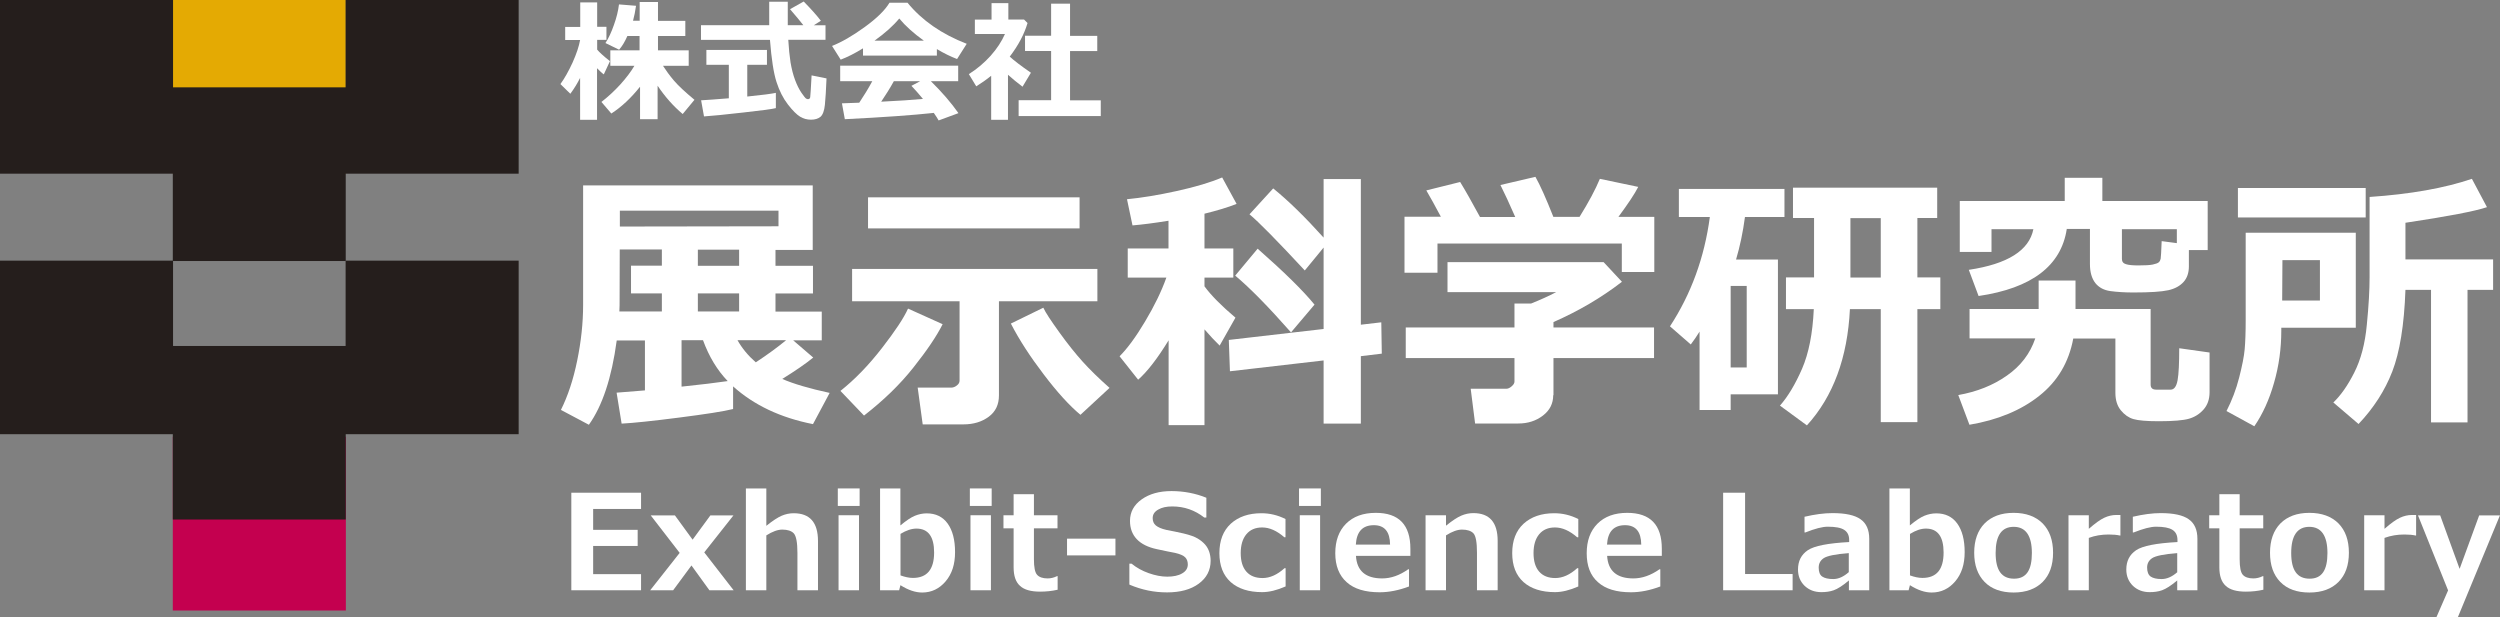 <svg width="320" height="79" viewBox="0 0 320 79" fill="none" xmlns="http://www.w3.org/2000/svg">
<rect x="0" y="0" width="320" height="79" fill="#808080" stroke="none"/>
<g clip-path="url(#clip0_1_491)">
<path d="M93.836 52.355C92.616 52.661 90.305 53.016 86.918 53.451C83.531 53.886 81.091 54.143 79.567 54.224L78.925 50.261L82.552 49.971V43.576H78.941C78.299 48.376 77.095 51.969 75.377 54.369L71.798 52.468C72.681 50.696 73.387 48.586 73.884 46.137C74.382 43.705 74.639 41.337 74.639 39.033V23.729H104.029V31.993H99.262V34.023H104.061V37.567H99.262V39.887H105.185V43.56H101.525L104.093 45.767C103.13 46.556 101.814 47.458 100.128 48.505C101.573 49.133 103.596 49.729 106.196 50.293L104.061 54.288C99.904 53.467 96.501 51.856 93.836 49.456V52.355ZM84.719 31.929H79.326L79.31 38.276C79.31 38.84 79.31 39.371 79.278 39.87H84.719V37.551H80.77V34.007H84.719V31.913V31.929ZM79.342 28.997L99.647 28.965V26.967H79.342V29.013V28.997ZM87.255 49.488C89.743 49.23 91.701 48.988 93.146 48.779C91.814 47.394 90.754 45.654 89.984 43.543H87.239V49.488H87.255ZM94.607 31.961H89.326V34.023H94.607V31.961ZM89.326 39.87H94.607V37.551H89.326V39.87ZM100.626 43.543H94.398C94.976 44.574 95.762 45.525 96.742 46.379C98.234 45.396 99.534 44.446 100.626 43.543Z" fill="white"/>
<path d="M120.658 41.497C119.888 43.028 118.636 44.88 116.918 47.039C115.201 49.214 113.082 51.26 110.594 53.193L107.576 50.035C109.406 48.586 111.172 46.765 112.873 44.574C114.575 42.383 115.698 40.692 116.228 39.5L120.658 41.497ZM127.865 50.615C127.865 51.791 127.432 52.693 126.565 53.338C125.698 53.982 124.623 54.321 123.323 54.321H118.106L117.464 49.617H121.734C121.99 49.617 122.231 49.536 122.472 49.343C122.713 49.166 122.825 48.956 122.825 48.714V38.566H109.069V34.425H140.465V38.566H127.865V50.599V50.615ZM138.186 29.238H111.108V25.259H138.186V29.238ZM142.022 49.649L138.299 53.096C136.902 51.936 135.329 50.213 133.596 47.925C131.862 45.654 130.449 43.479 129.39 41.417L133.547 39.387C133.82 39.999 134.51 41.03 135.586 42.528C136.661 44.027 137.673 45.283 138.587 46.298C139.518 47.329 140.658 48.441 142.022 49.649Z" fill="white"/>
<path d="M149.583 43.559C148.17 45.863 146.87 47.555 145.682 48.602L143.307 45.605C144.286 44.623 145.377 43.157 146.565 41.159C147.753 39.178 148.668 37.293 149.294 35.537H144.35V31.8H149.567V28.256C147.673 28.562 146.132 28.755 144.96 28.852L144.254 25.501C146.083 25.324 148.202 24.985 150.61 24.454C153.034 23.922 154.96 23.342 156.437 22.714L158.283 26.097C157.159 26.548 155.795 26.951 154.173 27.354V31.8H157.865V35.537H154.173V36.649C155.008 37.792 156.324 39.13 158.138 40.66L156.116 44.236C155.49 43.624 154.848 42.947 154.173 42.158V54.417H149.583V43.527V43.559ZM176.87 45.267L174.189 45.589V54.224H169.422V46.137L157.432 47.522L157.287 43.511L169.422 42.11V31.687L167.014 34.619C163.451 30.785 161.091 28.385 159.936 27.434L162.969 24.116C164.88 25.662 167.031 27.756 169.422 30.414V22.924H174.189V41.562L176.806 41.256L176.87 45.283V45.267ZM168.266 38.984L165.249 42.545C162.376 39.291 160 36.858 158.106 35.279L160.979 31.832C164.382 34.828 166.806 37.212 168.25 38.984H168.266Z" fill="white"/>
<path d="M186.918 23.326C187.544 24.341 188.379 25.823 189.438 27.772H193.949C193.194 26.033 192.552 24.679 192.055 23.681L196.533 22.634C197.111 23.648 197.881 25.356 198.828 27.756H202.183C203.355 25.872 204.222 24.244 204.783 22.891L209.695 23.922C209.246 24.808 208.395 26.081 207.159 27.756H211.75V34.812H207.592V31.172H183.997V34.909H179.775V27.74H184.43C183.66 26.306 183.05 25.179 182.568 24.373L186.902 23.294L186.918 23.326ZM198.812 50.583C198.812 51.646 198.379 52.516 197.496 53.193C196.613 53.87 195.57 54.208 194.35 54.208H188.812L188.25 49.762H192.793C193.018 49.762 193.242 49.665 193.483 49.456C193.724 49.246 193.852 49.053 193.852 48.843V45.831H179.936V41.916H193.852V38.856H195.971C197.175 38.372 198.25 37.889 199.197 37.39H185.281V33.556H205.265L207.608 36.069C204.96 38.115 202.039 39.822 198.844 41.224V41.916H211.717V45.831H198.844V50.583H198.812Z" fill="white"/>
<path d="M227.56 50.471H221.525V52.484H217.544V42.448C217.191 43.028 216.806 43.576 216.421 44.091L213.756 41.772C216.469 37.615 218.17 32.96 218.86 27.773H214.896V24.18H228.411V27.773H223.355C223.098 29.722 222.713 31.542 222.215 33.218H227.576V50.471H227.56ZM223.579 47.039V36.6H221.525V47.039H223.579ZM236.79 39.565C236.485 45.783 234.655 50.744 231.284 54.45L227.833 51.92C228.844 50.777 229.791 49.198 230.658 47.216C231.525 45.219 232.022 42.674 232.167 39.565H228.604V35.505H232.199V27.901H229.502V24.019H247.961V27.901H245.425V35.505H248.363V39.565H245.425V54.031H240.738V39.565H236.806H236.79ZM236.854 27.918V35.521H240.738V27.918H236.854Z" fill="white"/>
<path d="M265.377 43.334C264.815 46.363 263.371 48.811 261.027 50.664C258.7 52.516 255.714 53.757 252.087 54.369L250.658 50.567C253.034 50.148 255.104 49.327 256.87 48.086C258.636 46.862 259.856 45.267 260.514 43.318H252.103V39.548H260.947V35.908H265.666V39.548H275.281V49.23C275.281 49.665 275.522 49.874 275.987 49.874H277.849C278.283 49.874 278.587 49.472 278.732 48.666C278.876 47.861 278.941 46.491 278.941 44.574L282.825 45.122V50.197C282.825 51.099 282.568 51.84 282.055 52.42C281.541 53 280.915 53.386 280.193 53.596C279.47 53.805 278.186 53.918 276.324 53.918C274.767 53.918 273.692 53.821 273.082 53.644C272.472 53.467 271.942 53.096 271.477 52.532C271.011 51.969 270.77 51.228 270.77 50.277V43.334H265.361H265.377ZM264.543 29.335C263.82 34.023 260.064 36.89 253.258 37.889L252.006 34.538C256.982 33.797 259.727 32.057 260.273 29.335H254.912V32.251H250.851V25.727H264.286V22.762H269.101V25.727H282.584V32.009H280.177V34.103C280.177 34.909 279.952 35.586 279.502 36.085C279.053 36.584 278.411 36.955 277.544 37.148C276.677 37.341 275.201 37.438 273.082 37.438C271.958 37.438 270.979 37.374 270.144 37.261C269.294 37.148 268.652 36.794 268.202 36.23C267.753 35.65 267.512 34.844 267.512 33.797V29.303H264.526L264.543 29.335ZM278.636 31.123V29.335H271.605V33.153C271.605 33.491 271.782 33.717 272.119 33.813C272.456 33.926 272.986 33.974 273.708 33.974C274.543 33.974 275.169 33.942 275.554 33.862C275.939 33.781 276.196 33.685 276.324 33.572C276.453 33.459 276.517 33.314 276.565 33.121C276.597 32.927 276.645 32.186 276.693 30.865L278.652 31.123H278.636Z" fill="white"/>
<path d="M301.525 41.949H292.006V42.319C292.006 44.607 291.701 46.846 291.075 49.005C290.465 51.163 289.615 53.016 288.555 54.562L284.992 52.613C285.682 51.26 286.228 49.842 286.613 48.328C286.998 46.814 287.239 45.622 287.319 44.703C287.4 43.785 287.448 42.561 287.448 40.998V29.786H301.541V41.965L301.525 41.949ZM302.809 27.837H286.453V24.067H302.809V27.837ZM296.95 38.469V33.298H292.151L292.119 38.469H296.95ZM315.859 54.063H311.172V37.1H307.897C307.737 41.627 307.159 45.106 306.212 47.555C305.265 50.003 303.82 52.242 301.894 54.272L298.668 51.518C299.615 50.615 300.514 49.343 301.348 47.684C302.183 46.04 302.729 43.995 302.953 41.578C303.194 39.146 303.307 37.116 303.307 35.473V25.211C308.523 24.857 312.889 24.083 316.404 22.891L318.331 26.516C316.87 27.015 313.387 27.692 307.897 28.514V33.201H319.117V37.1H315.843V54.063H315.859Z" fill="white"/>
<path d="M82.055 75.553H73.13V63.068H82.055V65.146H75.923V67.82H81.621V69.882H75.923V73.491H82.055V75.569V75.553Z" fill="white"/>
<path d="M93.9 75.553H90.803L88.507 72.379L86.164 75.553H83.226L86.998 70.768L83.29 65.968H86.388L88.652 69.077L90.931 65.968H93.884L90.144 70.704L93.916 75.569L93.9 75.553Z" fill="white"/>
<path d="M104.703 75.553H102.071V70.768C102.071 69.431 101.91 68.61 101.605 68.271C101.3 67.949 100.803 67.788 100.128 67.788C99.567 67.788 98.876 68.03 98.09 68.529V75.553H95.474V62.52H98.09V67.305C98.909 66.644 99.567 66.225 100.048 66.016C100.546 65.807 101.043 65.694 101.589 65.694C103.66 65.694 104.703 66.87 104.703 69.254V75.553Z" fill="white"/>
<path d="M110.032 64.76H107.239V62.52H110.032V64.76ZM109.952 75.553H107.335V65.951H109.952V75.553Z" fill="white"/>
<path d="M115.265 74.876L115.088 75.553H112.648V62.52H115.249V67.256C116.003 66.628 116.629 66.209 117.111 66.016C117.592 65.823 118.09 65.71 118.62 65.71C119.775 65.71 120.674 66.145 121.3 67.015C121.926 67.885 122.247 69.093 122.247 70.672C122.247 72.25 121.846 73.459 121.043 74.409C120.241 75.359 119.23 75.843 118.042 75.843C117.175 75.843 116.26 75.537 115.265 74.908V74.876ZM115.265 68.336V73.652C115.843 73.861 116.372 73.974 116.854 73.974C118.652 73.974 119.567 72.895 119.567 70.72C119.567 68.69 118.812 67.659 117.303 67.659C116.693 67.659 116.003 67.885 115.265 68.336Z" fill="white"/>
<path d="M126.934 64.76H124.141V62.52H126.934V64.76ZM126.838 75.553H124.221V65.951H126.838V75.553Z" fill="white"/>
<path d="M135.361 75.488C134.655 75.649 133.917 75.73 133.13 75.73C131.958 75.73 131.091 75.488 130.562 74.989C130.016 74.505 129.743 73.716 129.743 72.621V67.627H128.443V65.951H129.743V63.261H132.343V65.951H135.361V67.627H132.343V71.59C132.343 72.605 132.472 73.265 132.745 73.571C133.018 73.877 133.467 74.038 134.093 74.038C134.494 74.038 134.896 73.942 135.297 73.748H135.377V75.488H135.361Z" fill="white"/>
<path d="M142.777 71.09H136.581V68.948H142.777V71.09Z" fill="white"/>
<path d="M144.559 74.795V72.153H144.848C145.474 72.669 146.212 73.072 147.03 73.362C147.849 73.652 148.652 73.813 149.406 73.813C150.161 73.813 150.835 73.684 151.316 73.394C151.798 73.12 152.039 72.733 152.039 72.25C152.039 71.864 151.926 71.557 151.701 71.332C151.477 71.106 151.043 70.913 150.401 70.768C149.936 70.688 149.165 70.526 148.042 70.285C146.934 70.043 146.083 69.624 145.506 69.012C144.928 68.4 144.639 67.627 144.639 66.676C144.639 65.549 145.136 64.63 146.132 63.922C147.127 63.213 148.395 62.858 149.952 62.858C151.509 62.858 153.034 63.148 154.414 63.712V66.241H154.141C152.953 65.307 151.589 64.824 150.048 64.824C149.31 64.824 148.716 64.953 148.25 65.227C147.769 65.5 147.544 65.855 147.544 66.322C147.544 66.709 147.673 67.031 147.945 67.256C148.218 67.482 148.668 67.691 149.326 67.836C149.984 67.949 150.706 68.11 151.509 68.287C152.311 68.481 152.905 68.69 153.307 68.932C153.708 69.173 154.013 69.431 154.254 69.705C154.494 69.979 154.671 70.301 154.783 70.639C154.896 70.978 154.96 71.364 154.96 71.783C154.96 72.991 154.446 73.974 153.435 74.715C152.424 75.456 151.075 75.826 149.39 75.826C147.705 75.826 146.164 75.504 144.591 74.844L144.559 74.795Z" fill="white"/>
<path d="M164.543 75.069C163.435 75.552 162.456 75.794 161.557 75.794C159.839 75.794 158.491 75.359 157.528 74.505C156.565 73.635 156.083 72.411 156.083 70.8C156.083 69.189 156.565 67.933 157.544 67.031C158.523 66.145 159.823 65.694 161.461 65.694C162.52 65.694 163.547 65.935 164.543 66.435V68.77H164.398C163.435 67.933 162.488 67.514 161.557 67.514C160.69 67.514 160.016 67.804 159.535 68.384C159.053 68.964 158.812 69.769 158.812 70.8C158.812 71.831 159.053 72.621 159.535 73.168C160.016 73.716 160.706 73.99 161.605 73.99C162.552 73.99 163.483 73.571 164.414 72.733H164.559V75.069H164.543Z" fill="white"/>
<path d="M169.069 64.76H166.276V62.52H169.069V64.76ZM168.973 75.553H166.372V65.951H168.973V75.553Z" fill="white"/>
<path d="M180.546 71.155H173.563C173.676 73.072 174.799 74.038 176.918 74.038C178.026 74.038 179.149 73.652 180.257 72.862H180.353V75.069C179.021 75.569 177.769 75.811 176.597 75.811C174.751 75.811 173.339 75.392 172.376 74.522C171.413 73.668 170.915 72.427 170.915 70.817C170.915 69.206 171.38 67.949 172.295 67.031C173.21 66.113 174.478 65.645 176.1 65.645C179.053 65.645 180.53 67.176 180.53 70.237V71.139L180.546 71.155ZM177.929 69.705C177.913 68.062 177.223 67.224 175.859 67.224C174.414 67.224 173.644 68.046 173.547 69.705H177.913H177.929Z" fill="white"/>
<path d="M191.685 75.553H189.053V70.768C189.053 69.431 188.909 68.61 188.604 68.271C188.299 67.949 187.801 67.788 187.127 67.788C186.565 67.788 185.875 68.03 185.088 68.529V75.553H182.472V65.952H185.088V67.289C185.907 66.628 186.549 66.209 187.047 66C187.544 65.79 188.042 65.678 188.587 65.678C190.658 65.678 191.701 66.854 191.701 69.238V75.537L191.685 75.553Z" fill="white"/>
<path d="M202.022 75.069C200.915 75.552 199.92 75.794 199.037 75.794C197.319 75.794 195.971 75.359 195.008 74.505C194.045 73.635 193.563 72.411 193.563 70.8C193.563 69.189 194.045 67.933 195.024 67.031C196.003 66.145 197.303 65.694 198.941 65.694C200 65.694 201.027 65.935 202.022 66.435V68.77H201.878C200.915 67.933 199.968 67.514 199.037 67.514C198.17 67.514 197.496 67.804 197.014 68.384C196.533 68.964 196.292 69.769 196.292 70.8C196.292 71.831 196.533 72.621 197.014 73.168C197.496 73.716 198.186 73.99 199.069 73.99C200.016 73.99 200.947 73.571 201.878 72.733H202.022V75.069Z" fill="white"/>
<path d="M212.697 71.155H205.714C205.827 73.072 206.95 74.038 209.069 74.038C210.177 74.038 211.3 73.652 212.424 72.862H212.52V75.069C211.188 75.569 209.936 75.811 208.764 75.811C206.918 75.811 205.506 75.392 204.543 74.522C203.563 73.668 203.098 72.427 203.098 70.817C203.098 69.206 203.563 67.949 204.478 67.031C205.393 66.113 206.661 65.645 208.282 65.645C211.236 65.645 212.713 67.176 212.713 70.237V71.139L212.697 71.155ZM210.08 69.705C210.064 68.062 209.374 67.224 208.01 67.224C206.565 67.224 205.795 68.046 205.698 69.705H210.064H210.08Z" fill="white"/>
<path d="M229.454 75.553H220.562V63.068H223.371V73.475H229.454V75.553Z" fill="white"/>
<path d="M239.246 75.553H236.661V74.296C235.859 74.973 235.217 75.376 234.719 75.553C234.222 75.73 233.692 75.794 233.13 75.794C232.263 75.794 231.557 75.52 230.995 74.989C230.433 74.441 230.144 73.749 230.144 72.895C230.144 71.815 230.562 70.994 231.396 70.43C232.231 69.866 233.997 69.528 236.693 69.383V69.125C236.693 68.529 236.485 68.094 236.051 67.82C235.634 67.546 234.928 67.418 233.949 67.418C233.274 67.418 232.327 67.659 231.075 68.159H230.979V66.145C232.295 65.839 233.483 65.678 234.559 65.678C236.212 65.678 237.416 65.936 238.154 66.467C238.892 66.983 239.262 67.82 239.262 68.964V75.553H239.246ZM236.645 73.217V70.8C234.928 70.929 233.868 71.155 233.435 71.445C233.002 71.735 232.793 72.138 232.793 72.653C232.793 73.201 232.937 73.587 233.242 73.797C233.547 74.006 234.013 74.119 234.655 74.119C235.329 74.119 235.987 73.813 236.645 73.233V73.217Z" fill="white"/>
<path d="M244.478 74.876L244.302 75.553H241.846V62.52H244.462V67.256C245.217 66.628 245.843 66.209 246.324 66.016C246.806 65.823 247.303 65.71 247.849 65.71C249.005 65.71 249.904 66.145 250.53 67.015C251.156 67.885 251.477 69.093 251.477 70.672C251.477 72.25 251.075 73.459 250.273 74.409C249.47 75.359 248.459 75.843 247.255 75.843C246.388 75.843 245.473 75.537 244.478 74.908V74.876ZM244.478 68.336V73.652C245.056 73.861 245.586 73.974 246.067 73.974C247.881 73.974 248.78 72.895 248.78 70.72C248.78 68.69 248.026 67.659 246.517 67.659C245.891 67.659 245.217 67.885 244.494 68.336H244.478Z" fill="white"/>
<path d="M257.753 75.843C256.164 75.843 254.912 75.392 254.029 74.49C253.146 73.587 252.697 72.347 252.697 70.752C252.697 69.157 253.146 67.901 254.029 66.999C254.928 66.097 256.164 65.645 257.737 65.645C259.31 65.645 260.562 66.097 261.461 66.999C262.343 67.901 262.793 69.141 262.793 70.752C262.793 72.363 262.343 73.603 261.461 74.49C260.578 75.376 259.326 75.843 257.737 75.843H257.753ZM257.753 67.434C256.212 67.434 255.441 68.545 255.441 70.784C255.441 73.024 256.228 74.071 257.801 74.071C259.374 74.071 260.08 72.975 260.08 70.784C260.08 68.594 259.31 67.434 257.753 67.434Z" fill="white"/>
<path d="M271.413 68.545H271.332C270.979 68.465 270.514 68.416 269.92 68.416C268.989 68.416 268.138 68.561 267.368 68.851V75.553H264.767V65.951H267.368V67.691C268.17 66.982 268.828 66.515 269.342 66.274C269.856 66.032 270.369 65.919 270.867 65.919C270.995 65.919 271.188 65.919 271.413 65.919V68.529V68.545Z" fill="white"/>
<path d="M281.284 75.553H278.684V74.296C277.881 74.973 277.239 75.376 276.742 75.553C276.244 75.73 275.714 75.794 275.152 75.794C274.286 75.794 273.579 75.52 273.018 74.989C272.456 74.441 272.167 73.749 272.167 72.895C272.167 71.815 272.584 70.994 273.419 70.43C274.254 69.866 276.019 69.528 278.716 69.383V69.125C278.716 68.529 278.507 68.094 278.074 67.82C277.64 67.546 276.95 67.418 275.971 67.418C275.297 67.418 274.35 67.659 273.098 68.159H273.002V66.145C274.318 65.839 275.506 65.678 276.565 65.678C278.218 65.678 279.422 65.936 280.161 66.467C280.899 66.983 281.268 67.82 281.268 68.964V75.553H281.284ZM278.684 73.217V70.8C276.966 70.929 275.907 71.155 275.474 71.445C275.04 71.735 274.831 72.138 274.831 72.653C274.831 73.201 274.992 73.587 275.281 73.797C275.586 74.006 276.051 74.119 276.693 74.119C277.368 74.119 278.042 73.813 278.7 73.233L278.684 73.217Z" fill="white"/>
<path d="M289.695 75.488C288.989 75.649 288.25 75.73 287.464 75.73C286.292 75.73 285.425 75.488 284.896 74.989C284.35 74.505 284.077 73.716 284.077 72.621V67.627H282.777V65.951H284.077V63.261H286.677V65.951H289.695V67.627H286.677V71.59C286.677 72.605 286.806 73.265 287.079 73.571C287.352 73.877 287.801 74.038 288.427 74.038C288.828 74.038 289.23 73.942 289.631 73.748H289.711V75.488H289.695Z" fill="white"/>
<path d="M295.602 75.843C293.997 75.843 292.761 75.392 291.878 74.49C290.995 73.587 290.562 72.347 290.562 70.752C290.562 69.157 291.011 67.901 291.894 66.999C292.793 66.097 294.029 65.645 295.602 65.645C297.175 65.645 298.427 66.097 299.326 66.999C300.209 67.901 300.658 69.141 300.658 70.752C300.658 72.363 300.209 73.603 299.326 74.49C298.443 75.376 297.207 75.843 295.602 75.843ZM295.602 67.434C294.061 67.434 293.274 68.545 293.274 70.784C293.274 73.024 294.061 74.071 295.634 74.071C297.207 74.071 297.913 72.975 297.913 70.784C297.913 68.594 297.143 67.434 295.586 67.434H295.602Z" fill="white"/>
<path d="M309.262 68.545H309.181C308.828 68.465 308.363 68.416 307.769 68.416C306.854 68.416 306.003 68.561 305.217 68.851V75.553H302.616V65.951H305.217V67.691C306.019 66.982 306.677 66.515 307.191 66.274C307.705 66.032 308.218 65.919 308.716 65.919C308.844 65.919 309.021 65.919 309.262 65.919V68.529V68.545Z" fill="white"/>
<path d="M320 65.951L314.607 79H311.862L313.355 75.569L309.502 65.968H312.343L314.831 72.814L317.335 65.968H320.032L320 65.951Z" fill="white"/>
<path d="M74.27 9.94C73.916 10.648 73.499 11.341 73.002 12.002L71.734 10.761C72.263 10.036 72.777 9.118 73.29 8.006C73.788 6.895 74.109 5.928 74.254 5.123H72.344V3.447H74.27V0.306H76.437V3.431H77.624V5.107H76.437V6.347C76.693 6.669 77.239 7.169 78.074 7.829L77.287 9.521C77.031 9.343 76.758 9.07 76.421 8.731V15.336H74.254V9.923L74.27 9.94ZM81.91 11.116C80.77 12.549 79.551 13.693 78.25 14.531L76.982 13.049C77.817 12.404 78.62 11.663 79.39 10.825C80.16 9.972 80.754 9.182 81.204 8.425H78.122V6.444H81.862V4.607H80.305C79.984 5.332 79.631 5.928 79.246 6.363L77.496 5.509C77.897 4.897 78.266 4.108 78.588 3.174C78.925 2.239 79.133 1.369 79.23 0.564L81.412 0.741C81.316 1.434 81.188 2.062 81.027 2.658H81.878V0.258H84.222V2.674H87.721V4.607H84.222V6.444H88.154V8.425H84.864C85.249 9.021 85.698 9.65 86.26 10.31C86.806 10.954 87.689 11.776 88.892 12.775L87.384 14.595C86.196 13.596 85.12 12.388 84.173 10.97V15.256H81.926V11.132L81.91 11.116Z" fill="white"/>
<path d="M105.666 5.091H100.899C100.963 6.186 101.059 7.153 101.188 7.99C101.332 8.828 101.525 9.585 101.766 10.229C102.006 10.874 102.279 11.421 102.584 11.873C102.889 12.324 103.098 12.565 103.178 12.614C103.274 12.662 103.339 12.694 103.403 12.694C103.579 12.694 103.676 12.614 103.708 12.436C103.74 12.259 103.788 11.325 103.884 9.65L105.795 10.036C105.73 11.534 105.666 12.662 105.586 13.419C105.506 14.192 105.313 14.692 105.024 14.95C104.735 15.191 104.318 15.32 103.804 15.32C103.291 15.32 102.841 15.191 102.408 14.933C101.99 14.676 101.461 14.16 100.851 13.371C100.241 12.581 99.759 11.631 99.39 10.487C99.021 9.343 98.748 7.555 98.555 5.107H89.727V3.222H98.459C98.459 2.932 98.459 2.545 98.459 2.046V0.226H100.835V3.222H102.825C102.44 2.723 101.878 2.046 101.124 1.176L102.873 0.193C103.74 1.079 104.478 1.885 105.072 2.658L104.157 3.238H105.666V5.123V5.091ZM99.31 11.889V13.838C98.892 13.951 97.512 14.144 95.136 14.402C92.761 14.676 91.091 14.837 90.112 14.901L89.743 12.839C90.449 12.807 91.637 12.71 93.29 12.581V8.296H90.417V6.395H98.17V8.296H95.65V12.356C97.56 12.163 98.78 12.002 99.294 11.889H99.31Z" fill="white"/>
<path d="M119.904 7.12H110.465V6.186C109.422 6.83 108.459 7.314 107.608 7.636L106.501 5.88C107.721 5.397 109.101 4.607 110.658 3.48C112.215 2.352 113.274 1.321 113.852 0.354H116.164C118.01 2.61 120.53 4.366 123.74 5.606L122.504 7.555C121.701 7.249 120.835 6.83 119.92 6.283V7.137L119.904 7.12ZM119.551 14.45C116.854 14.74 113.05 15.014 108.138 15.256L107.769 13.226L109.984 13.145C110.578 12.259 111.14 11.341 111.653 10.391H107.544V8.409H122.648V10.391H119.149C120.594 11.808 121.766 13.178 122.681 14.482L120.144 15.417C120.016 15.175 119.807 14.853 119.535 14.466L119.551 14.45ZM111.942 5.203H118.25C116.95 4.269 115.907 3.335 115.104 2.368C114.35 3.286 113.291 4.237 111.942 5.203ZM112.793 13.016C115.04 12.904 116.806 12.791 118.138 12.662C117.592 12.002 117.095 11.438 116.661 10.987L117.785 10.391H114.414C113.917 11.293 113.371 12.163 112.793 13.016Z" fill="white"/>
<path d="M129.005 15.336H126.87V9.698C126.276 10.181 125.634 10.632 124.96 11.051L124.013 9.488C125.04 8.844 125.971 8.055 126.79 7.153C127.608 6.234 128.218 5.3 128.636 4.35H124.783V2.513H126.918V0.403H129.069V2.497H131.075L131.525 2.948C131.108 4.366 130.353 5.799 129.246 7.249C129.775 7.733 130.674 8.425 131.958 9.311L130.883 11.099C130.193 10.584 129.583 10.068 129.021 9.569V15.336H129.005ZM140.915 14.853H130.385V12.823H134.543V6.524H131.204V4.575H134.543V0.467H136.966V4.591H140.449V6.54H136.966V12.839H140.899V14.869L140.915 14.853Z" fill="white"/>
<path d="M44.27 55.915H22.119V78.146H44.27V55.915Z" fill="#C4004F"/>
<path d="M44.27 0H22.119V22.231H44.27V0Z" fill="#E4AA03"/>
<path d="M0 33.362H22.151V44.284H44.238V33.362H66.388V55.577H44.254V66.499H22.119V55.577H0V33.362Z" fill="#251E1C"/>
<path d="M0 0H22.151V11.18H44.238V0H66.388V22.231H44.254V33.411H22.119V22.231H0V0Z" fill="#251E1C"/>
</g>
<defs>
<clipPath id="clip0_1_491">
<rect width="320" height="79" fill="white"/>
</clipPath>
</defs>
</svg>
